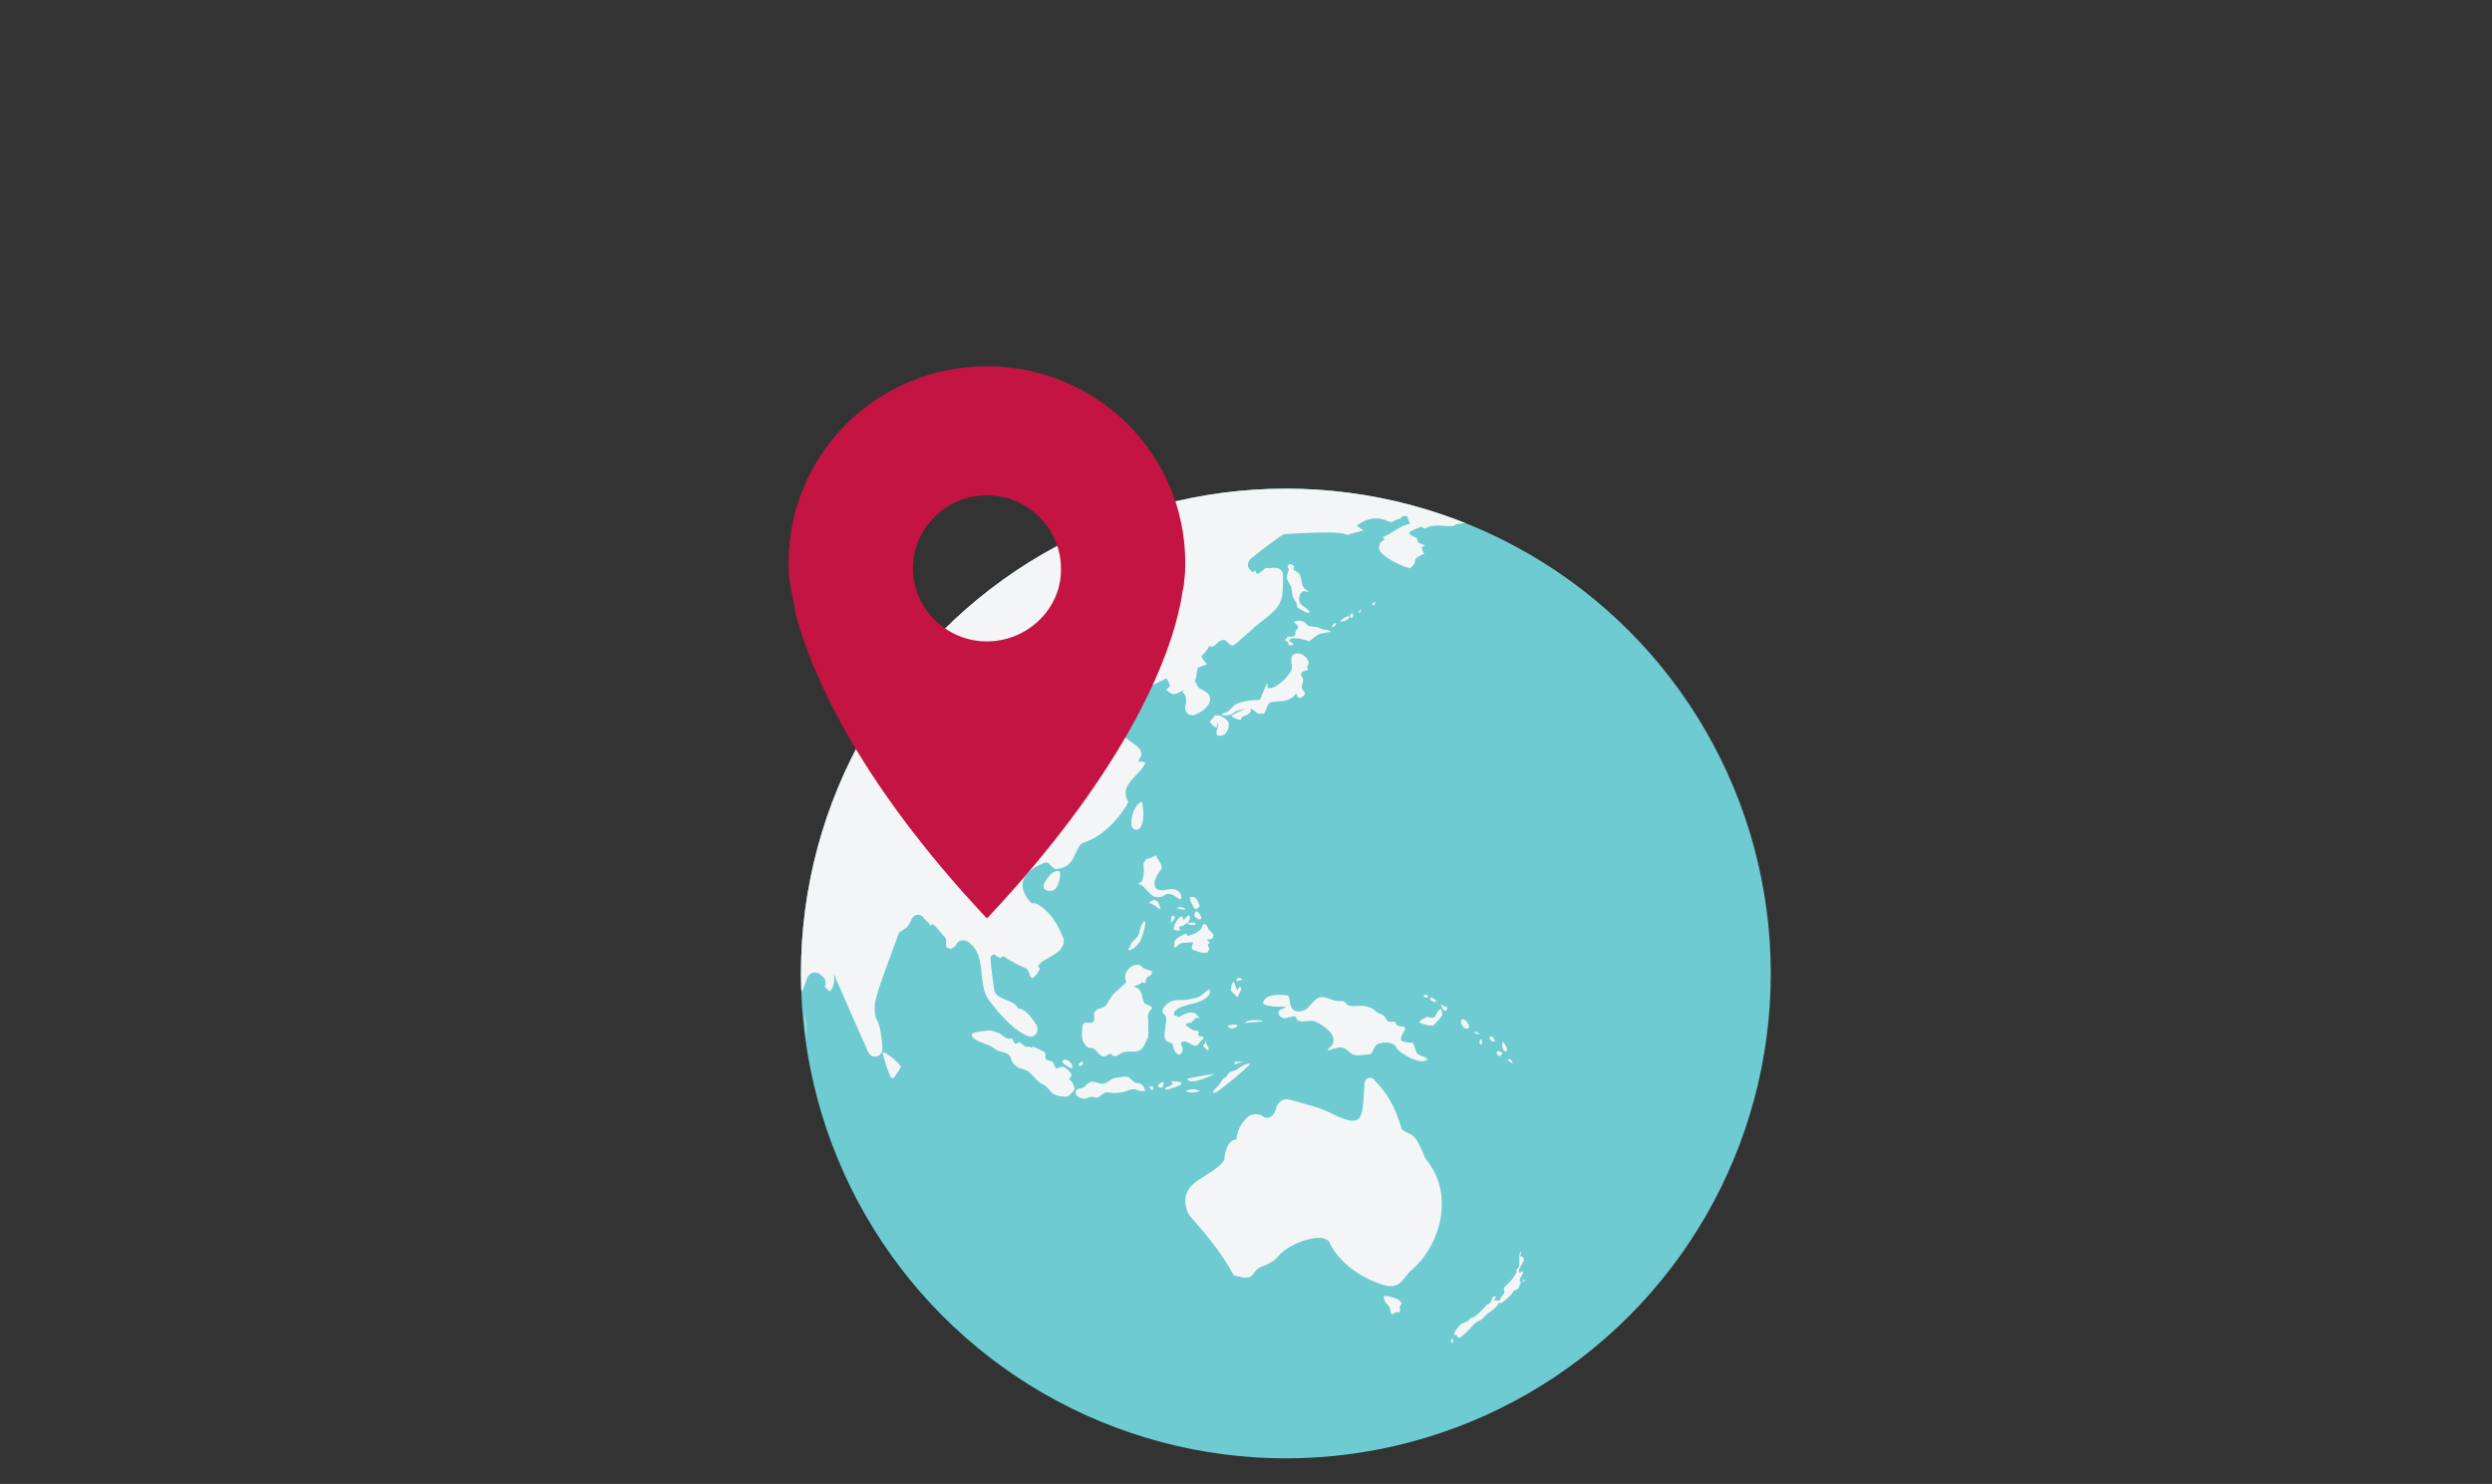 <?xml version="1.0" encoding="utf-8"?>
<!-- Generator: Adobe Illustrator 26.2.1, SVG Export Plug-In . SVG Version: 6.00 Build 0)  -->
<svg version="1.1" id="Layer_1" xmlns="http://www.w3.org/2000/svg" xmlns:xlink="http://www.w3.org/1999/xlink" x="0px" y="0px"
	 viewBox="0 0 262.6 156.4" style="enable-background:new 0 0 262.6 156.4;" xml:space="preserve">
<rect x="0" y="0" width="262.6" height="156.4" fill="#333333" stroke="none"/>
<style type="text/css">
	.st0{fill:#6DCBD1;}
	.st1{fill:#4A81C2;}
	.st2{clip-path:url(#SVGID_00000041997328328595138230000006227477943678698133_);fill:#F4F5F6;}
	.st3{fill:#C41444;}
</style>
<g>
	<g>
		<circle class="st0" cx="135.5" cy="102.6" r="51.1"/>
		<path class="st1" d="M135.5,102.6L135.5,102.6L135.5,102.6z"/>
		<g>
			<g>
				<defs>
					<circle id="SVGID_1_" cx="135.5" cy="102.6" r="51.1"/>
				</defs>
				<clipPath id="SVGID_00000098219966609696279720000005708569432456456628_">
					<use xlink:href="#SVGID_1_"  style="overflow:visible;"/>
				</clipPath>
				<path style="clip-path:url(#SVGID_00000098219966609696279720000005708569432456456628_);fill:#F4F5F6;" d="M91,129.1L91,129.1
					L91,129.1C91,129,91,129.1,91,129.1z M147.4,137c-0.3-0.2-1.3-0.5-1.5-0.4c-0.1,0-0.1,0.3,0,0.4v0.1c0.1,0.2,0.3,0.4,0.5,0.6
					c0,0.1,0.1,0.2,0.1,0.3s0,0.4,0.2,0.5h0.1c0.2-0.1,0.2-0.2,0.3-0.2c0.1,0,0.1,0,0.2,0c0,0,0.1,0,0.2,0v-0.1c0.1-0.2,0-0.3,0-0.5
					c0.1-0.2,0.2-0.2,0.2-0.4C147.5,137.2,147.6,137.1,147.4,137z M153,141.1c-0.1,0.2-0.2,0.4,0,0.4h0.1l0,0v-0.1
					C153.1,141.2,153.2,141.1,153,141.1C153.2,140.9,153.1,140.9,153,141.1z M157.5,137.1C157.4,137.1,157.4,137.1,157.5,137.1
					c-0.1-0.2,0.2-0.3,0.1-0.5c-0.2,0-0.4,0.2-0.5,0.6c-0.1,0.2-0.2,0.2-0.4,0.3c-0.4,0.4-0.7,0.8-1.1,1.1c-0.2,0.2-0.3,0.2-0.5,0.3
					c-0.2,0-0.2,0.1-0.3,0.2c-0.1,0.1-0.2,0.2-0.3,0.2c-0.2,0.1-0.4,0.2-0.5,0.2c0,0-0.8,0.8-0.8,1.2c0.1,0,0.2-0.1,0.2,0
					c0.1,0,0.1,0,0.2,0.2c0.1,0.2,0.2,0.1,0.5-0.1c0.5-0.4,1-1,1.2-1.2c0.2-0.3,0.7-0.4,0.9-0.6c0.2-0.2,0.3-0.3,0.5-0.5
					c0.3-0.2,0.7-0.5,1-0.8c0,0,0.3-0.4,0.3-0.6c-0.1,0-0.2,0-0.2-0.1C157.6,137.1,157.5,137.1,157.5,137.1z M160.8,134.9
					c-0.3,0.2-0.8,0.5-0.6-0.2c0.1-0.2,0.3-0.4,0.3-0.7c-0.2-0.1-0.2,0.2-0.4,0.1c-0.1-0.2-0.1-0.2,0.3-0.9c0.5-0.8-0.2-0.8-0.2-0.8
					s0,0,0.1-0.5l0,0c-0.2,0.1-0.2,0.3-0.2,1.2c0,0.3,0,0.4-0.1,0.5c0,0.1-0.2,0.2-0.2,0.2c-0.1,0.2,0.1,0.2,0,0.3
					c-0.4,0.7-0.4,0.7-0.8,1.1c-0.2,0.2-0.4,0.4-0.5,0.5c-0.1,0.2,0.1,0.4,0,0.6c-0.2,0.3-0.4,0.5-0.5,0.8c0,0.1-0.1,0.2,0,0.2
					c0.2,0.1,0.2,0.1,1.2-0.8c0.2-0.2,0.2-0.4,0.4-0.5c0.1-0.1,0.2,0,0.4-0.2c0.1-0.2,0.1-0.3,0.2-0.5c0.2-0.2,0.3-0.3,0.4-0.5
					C160.7,135.1,160.8,135,160.8,134.9L160.8,134.9z M128,113.2c-0.4,0-2.6,0.4-2.9,0.5C125.4,114.5,127.7,113.3,128,113.2
					C127.9,113.2,127.9,113.2,128,113.2z M125,115c0.2,0.2,0.8,0.2,1.4,0h0.1c-0.3-0.1-0.5-0.2-0.6-0.2
					C125.5,114.8,125,114.9,125,115z M127.1,109.7L127.1,109.7L127.1,109.7L127.1,109.7z M127.1,109.7c-0.1,0.1-0.1,0.2-0.1,0.2
					c0,0.1,0,0.1,0,0.1c-0.1,0.1-0.2,0-0.2,0.1v0.1c0,0.1,0.4,0.5,0.5,0.5c0.1,0,0.1-0.1,0-0.4C127.1,110.1,127.1,109.8,127.1,109.7
					L127.1,109.7z M124,95.7L124,95.7L124,95.7C124,95.7,124.1,95.7,124,95.7c0.5,0.2,0.8,0.2,0.9,0.1C125,95.7,124.2,95.5,124,95.7
					z M122.8,94.3c0.2-0.1,0.5-0.2,1.1,0.2c0.4,0.3,0.5,0.3,0.6,0.2v-0.1c0-0.2-0.2-1.2-1.7-0.8c-1.2,0.2-1.5-0.6-0.7-1.8
					c0.2-0.3,0.4-0.5,0.3-0.7c-0.1-0.5-0.5-0.8-0.6-1.2l-0.1,0.1c-0.5,0.3-0.8,0.3-0.8,0.3s-0.2,0.1-0.2,0.2
					c-0.1,0.1-0.2,0.2-0.2,0.4c0,0.4,0.1,0.7,0,1.1c-0.1,0.6-0.1,0.6-0.3,0.8C120,93,120,93,120,93.1c0,0,0,0,0.1,0.1
					c0,0,0.1,0.1,0.2,0.1c0.5,0.4,0.8,0.9,1.3,1.2C122,94.6,122.4,94.6,122.8,94.3z M118.9,100.1c0.3,0.2,1-0.5,1.2-0.8
					s0.6-1.7,0.6-2c0-0.1,0-0.1-0.1-0.2h-0.1l0,0c0,0,0,0,0,0.1c-0.1,0.2-0.2,0.2-0.2,0.3c-0.2,0.3-0.2,0.7-0.3,1
					c-0.1,0.1-0.1,0.2-0.2,0.3c-0.1,0.1-0.2,0.2-0.5,0.5C119,99.9,118.9,100,118.9,100.1z M124.4,98.1
					C124.4,98.1,124.4,98,124.4,98.1c-0.3-0.4-0.1-0.5,0.2-0.5c0.2-0.1,0.3-0.2,0.4-0.3l0,0c0.3,0.1,0.3,0.1,0.5,0.2
					c0.2,0,0.5,0,0.5-0.1c0-0.2-0.5-0.2-0.9-0.1c0.2-0.2,0.2-0.3,0.3-0.5v-0.1v-0.1c-0.1-0.1-0.1-0.2-0.2-0.1
					c-0.2,0.1-0.3,0.3-0.5,0.5c0-0.2-0.1-0.7-0.5-0.2c-0.3,0.3-0.5,0.8-0.5,1C123.6,98,123.6,98,124.4,98.1z M123.8,96.7
					c0-0.2-0.2-0.2-0.2-0.2c-0.2,0-0.2,0.3-0.2,0.8C123.5,97.1,123.8,96.9,123.8,96.7z M120.7,103.5c0.1-0.2,0-0.3,0.2-0.5
					c0.2-0.2,0.5-0.2,0.5-0.5c0-0.2-0.1-0.2-0.8-0.4c-0.2-0.1-0.4-0.4-0.6-0.4c-0.5-0.1-0.8,0.2-0.8,0.2c-0.2,0.1-0.8,0.6-0.6,1.4
					c0.1,0.2,0.1,0.3-0.1,0.4c-1,0.9-1,0.9-1.2,1.1c-0.3,0.4-0.5,0.8-0.8,1.2c-0.3,0.3-0.8,0.2-1.1,0.6c-0.3,0.3,0.1,0.8-0.2,1.1
					c-0.3,0.3-0.8-0.2-1.1,0.3c0,0-0.2,1,0,1.7c0.1,0.2,0.3,0.5,0.4,0.6c0.2,0.2,0.5,0.1,0.7,0.2c0.4,0.2,0.5,0.6,0.9,0.8
					c0.2,0.1,0.2,0.1,0.8-0.2c0.2-0.1,0.3,0.2,0.5,0.2c0.1,0,0.2,0,0.2,0c0.3-0.1,0.5-0.3,0.8-0.4c0.5-0.2,1.2,0.1,1.7-0.2
					c0.5-0.3,0.6-0.9,0.9-1.4c0,0,0-0.1,0-0.2v-1.6c-0.1-0.5,0-0.7,0.2-1c0.2-0.2,0.2-0.2,0.2-0.3c-0.2-0.3-0.5-0.2-0.8-0.5
					c-0.1-0.1-0.1-0.2-0.2-0.5c-0.1-0.8-0.5-1.2-1-1.2c0.2-0.1,0.7-0.2,1-0.5C120.6,103.7,120.7,103.6,120.7,103.5z M127.8,98.8
					c0.1-0.3,0.1-0.3-0.1-0.5c-0.1-0.1-0.2-0.2-0.2-0.2c-0.1-0.1-0.2-0.2-0.2-0.3c-0.2-0.5-0.5-0.4-0.5-0.4
					c-0.1,0.1-0.1,0.2-0.1,0.2c0,0.2-0.3,0.5-0.5,0.6c-0.2,0.2-1,0.5-1.1,0.4c-0.1-0.2-0.1-0.2-0.2-0.2c-0.6,0.3-0.9,0.5-1,0.6
					c-0.2,0.2-0.2,0.8-0.1,0.9c0.2-0.1,0.4-0.4,0.7-0.5c0,0,1-0.1,1.2-0.1c0.1,0.2-0.3,0.5,0,0.8c0,0,1.4,0.6,1.6,0.2
					c0,0,0-0.1,0.1-0.2c0.1-0.2-0.1-0.3-0.1-0.5c0-0.2,0.2-0.2,0.2-0.2c-0.1-0.2-0.2-0.2-0.3-0.4C127.7,99,127.7,99,127.8,98.8z
					 M120.4,84.8c0-0.2-0.1-0.3-0.1-0.3c-0.8,0.2-1.5,2.5-0.8,2.9C120.5,87.8,120.6,85.9,120.4,84.8z M113.7,112.1
					c-0.1,0.2,0.1,0.3,0.2,0.2c0.2,0,0.2-0.2,0.2-0.3C114.2,111.8,113.9,111.9,113.7,112.1z M129.9,52c0.2,0,0.2,0,0.2,0h0.1
					c0.1,0,0.1-0.1,0.1-0.1c0.1,0,0.2,0,0.3-0.1l0,0c-0.2-0.1-1.2,0-1.2,0.2C129.4,52,129.6,52,129.9,52z M130.8,51.8L130.8,51.8
					h-0.2C130.6,51.9,130.7,51.9,130.8,51.8z M130.7,52c0.2,0,1.2-0.1,1.5-0.2c0,0,0,0,0.1,0h-0.1c-0.8,0-1.2,0.1-1.2,0.1
					C130.8,51.9,130.8,51.9,130.7,52L130.7,52z M132.1,51.5L132.1,51.5C132.1,51.5,132.1,51.5,132.1,51.5c-0.5,0-0.6,0.1-0.5,0.1
					C131.6,51.7,132.1,51.6,132.1,51.5z M93,110.9L93,110.9c0.1,0.6,0.6,2.1,0.8,2.5c0.2,0.3,0.3,0.4,0.6-0.1
					c0.5-0.7,0.5-0.8,0.5-0.9C94.9,112.2,93.5,110.9,93,110.9z M84.8,106.5C84.8,106.5,84.7,106.6,84.8,106.5
					C84.7,106.5,84.7,106.5,84.8,106.5c0,0.9,0.1,1.9,0.2,2.9c0-0.9-0.1-1.9-0.2-2.7C84.8,106.7,84.8,106.6,84.8,106.5z
					 M158.7,110.8L158.7,110.8c0.1-0.1,0.1-0.1,0.1-0.2c0-0.2,0-0.2-0.1-0.3c-0.1-0.2-0.2-0.4-0.4-0.5v0.1c0,0.5,0,0.5,0.1,0.7
					C158.6,110.9,158.7,110.8,158.7,110.8z M86.2,88.6c0-0.1,0.1-0.2,0.1-0.3v0.1C86.3,88.4,86.2,88.5,86.2,88.6z M159.4,112.1
					L159.4,112.1L159.4,112.1c0-0.2-0.1-0.3-0.2-0.4c0,0-0.2-0.2-0.3,0C158.8,111.7,159.4,112.1,159.4,112.1z M134.3,51.5
					L134.3,51.5c-0.1,0-0.3,0-0.5,0c-0.4,0-0.5,0.1-0.5,0.1C133.5,51.5,134.2,51.5,134.3,51.5z M149.5,53.1c-0.1,0-1.1-0.3-1.2-0.3
					C148.3,52.8,148.6,52.8,149.5,53.1L149.5,53.1z M145.3,52.5C145.3,52.5,145.2,52.5,145.3,52.5L145.3,52.5l-0.4-0.1l0,0
					c0,0,0.2,0.1,0.2,0.1C145.3,52.5,145.3,52.5,145.3,52.5z M87.3,85.1l-0.1,0.2c0-0.1,0.1-0.2,0.1-0.3
					C87.4,84.9,87.4,85,87.3,85.1z M150,105L150,105L150,105L150,105L150,105z M150.7,105.2L150.7,105.2c-0.1,0.2,0.5,0.5,0.6,0.4
					c0,0,0,0,0-0.1s0-0.2-0.2-0.2C151.1,105.2,150.9,105.1,150.7,105.2z M150.2,105.1c0.2,0.1,0.3-0.1,0.3-0.1
					c0.1-0.1-0.3-0.1-0.5-0.2l0,0C150.1,105.1,150.1,105.1,150.2,105.1z M144.4,111.1c0.1,0,0.1,0,0.5-0.8c0.2-0.5,2-0.7,2.3,0.2
					c0.2,0.4,2.4,1.8,3.2,1.2v-0.1c-0.3-0.3-0.8-0.3-1.1-0.6l-0.4-1.1c0,0,0,0-0.1,0c-1.2-0.1-1.5-0.1-0.8-1.3
					c0.1-0.2,0.2-0.2,0-0.3c-0.2-0.2-0.5-0.1-0.7-0.2c-0.2-0.1-0.2-0.3-0.3-0.4c-0.2-0.1-0.5,0.1-0.8-0.1c-0.2-0.2-0.2-0.5-0.5-0.6
					c-0.2-0.2-0.5-0.2-0.6-0.3c-0.2-0.2-0.4-0.4-0.7-0.5c-0.1,0-0.2-0.1-0.3-0.1c-0.6-0.2-1.3,0-1.9-0.1c-0.3-0.1-0.4-0.4-0.7-0.5
					c-0.1,0-0.2,0-0.3,0c-0.7,0.1-1.3-0.5-2.1-0.4c-0.4,0.1-0.8,0.6-1.1,0.9c-0.3,0.4-0.6,0.6-1.3,0.6c-0.5-0.1-0.7-0.4-0.8-1.1
					c0-0.3-0.1-0.6-0.3-0.6c-2.5-0.3-2.5,0.8-2.5,0.8s0.1,0.2,0.2,0.2c0.8,0.2,0.8,0.2,2.2,0.2c-0.2,0.3-0.8,0.2-0.8,0.7
					c0,0.1,0.3,0.6,0.8,0.5c0.8-0.2,0.8-0.2,0.9-0.2c0.3,0.1,0.2,0.5,0.5,0.5c0.6,0.2,1.2-0.2,1.8,0.1c1.5,0.8,2.1,1.6,1.7,2.4
					c-0.1,0.2-0.4,0.4-0.5,0.5l0.1,0.1c0.4-0.1,0.8-0.3,1.2-0.3c0.5,0,0.7,0.2,0.9,0.4C142.7,111.3,142.7,111.3,144.4,111.1z
					 M157,109.3c-0.2,0.1,0.2,0.5,0.4,0.5c0,0,0.1,0,0.1-0.1c0-0.1,0-0.2-0.2-0.4C157.2,109.2,157.1,109.2,157,109.3z M154,107.5
					c-0.2,0.2,0.2,1,0.6,0.9c0.1,0,0.2,0,0.2-0.2C154.8,107.9,154.3,107.2,154,107.5z M119.9,53.9c-0.8,0.2-2.9,0.9-4.4,1.6
					c-2.5,1.2-2.6,1.2-4,1.9c-2.8,1.5-3,1.7-4.9,2.9l0,0c0,0-2.1,1.5-3.9,3l0,0c-0.6,0.5-1.5,1.3-2.2,1.9l0,0
					c-2.5,2.5-4.6,4.6-7.3,8.6c-2.5,3.9-4.2,6.9-5.9,11.5l0.1-0.2c-0.2,0.4-0.2,0.7-0.4,1.1c0,0.1,0,0.1,0,0.1
					c-0.2,0.5-0.3,1-0.5,1.5c0,0.1,0,0.1-0.1,0.2v-0.1c0,0.1-0.1,0.2-0.1,0.3l0.1-0.2c-0.1,0.3-0.2,0.6-0.3,0.9
					c-1.2,4.7-2.2,9.1-1.9,16.2l0,0c0-0.5,0.1-0.9,0.1-1.5c0.1,0.3,0.1,0.6,0.2,0.9c0.1-0.2,0.2-0.3,0.2-0.5c0.2-0.3,0.2-0.6,0.4-1
					c0.2-0.5,0.8-0.6,1.2-0.4c0.1,0.1,0.2,0.1,0.2,0.2c0.4,0.2,0.5,0.5,0.5,0.9c0,0.2-0.1,0.2-0.1,0.3c0.2,0.2,0.4,0.4,0.6,0.5
					c0.4-0.7,0.4-0.8,0.4-1.8c0.1,0.2,0.2,0.4,0.2,0.5c0,0.1,0,0.1,0.1,0.2c1.7,3.9,2.7,6.2,3.3,7.5c0.4,0.8,1.5,0.5,1.5-0.4
					c-0.1-1.1-0.2-2.2-0.5-2.8c-0.1-0.3-0.2-0.4-0.2-0.4c-0.3-1.6-0.3-1.6,2.4-8.9c0-0.1,0.1-0.2,0.2-0.2c0.2-0.2,0.5-0.3,0.7-0.5
					c0.2-0.3,0.4-0.6,0.5-0.9c0.3-0.5,0.9-0.5,1.2-0.1c0.2,0.2,0.3,0.4,0.5,0.5c0.1,0.1,0.2,0.2,0.2,0.4c0.1-0.1,0.2-0.2,0.3-0.2
					c0.5,0.4,0.8,0.9,1.2,1.3c0.2,0.2,0.2,0.3,0.2,0.5s0,0.5,0,0.6c0.2,0.1,0.3,0.2,0.5,0.2c0.3-0.1,0.5-0.3,0.6-0.5
					c0.2-0.4,0.7-0.5,1.1-0.3c2.2,1.3,1,4.4,2.3,6.2c1.5,2,2.9,3.3,4.1,3.8c0.7,0.3,1.3-0.5,0.9-1.2c-0.5-0.8-1.2-1.7-1.9-1.7
					c-0.5-1-2-0.8-2.5-1.8c0,0-0.5-3.2-0.4-3.7c0.1-0.1,0.2-0.2,0.4-0.2c0.2,0.2,0.5,0.3,0.6,0.4c0.1-0.1,0.2-0.2,0.4-0.2
					c0.3,0.2,0.5,0.4,0.8,0.5c0.8,0.5,1.2,0.6,1.4,0.7c0.2,0.1,0.3,0.2,0.4,0.4c0.2,0.6,0.2,0.6,0.4,0.7c0.3-0.2,0.3-0.2,0.8-1
					c-0.1-0.1-0.2-0.2-0.2-0.3c0.3-0.4,0.3-0.4,1.2-0.9s1.2-0.8,1.3-1.1c0.2-0.2,0.2-0.5,0.2-0.8c-1.2-3.2-3-3.8-3-3.8
					c-0.2,0-0.3,0-0.4,0c-2.3-2.5,0.2-3.8,1.2-4.2c0.3-0.2,0.6-0.1,0.8,0.2c0.2,0.2,0.3,0.3,0.5,0.4c1.9-0.1,1.9-1.5,2.6-2.5
					c0.1-0.2,0.2-0.2,0.4-0.3c2.6-0.8,4.3-3.6,4.3-3.6c0.2-0.2,0.3-0.5,0.4-0.7c-1.1-1.8,1.2-2.7,1.8-4.1c-0.2-0.1-0.5-0.2-0.8-0.1
					c0.1-0.1,0.1-0.2,0.2-0.4c0.2-0.2,0.2-0.5,0.1-0.8c-0.5-0.8-1.7-1.1-2.1-2c-0.2-0.3,0-0.6,0.2-0.8l0.1-0.1
					c0.6-0.5,0.2-1.5-0.6-1.3l0,0c-0.8,0.2-1.2-0.9-0.5-1.4c0.9-0.5,1.8-1.3,2.7-1.8l0,0c0,0.4-0.9,1.4,0,1.2
					c0.9-0.4,2.9-1.4,2.9-1.4c0.2,0.2,0.3,0.5,0.4,0.8c-0.2,0.2-0.3,0.3-0.4,0.4c0.1,0.1,0.2,0.2,0.4,0.3c0.2,0.2,0.5,0.2,0.7,0.1
					c0.2-0.1,0.4-0.2,0.8-0.4c-0.1,0.1-0.2,0.2-0.2,0.3h0.1c0.4,0.5,0.3,1,0.2,1.5c-0.1,0.6,0.5,1.1,1.1,0.8
					c1.2-0.5,1.9-1.5,1.3-2.2c0,0-0.2-0.2-0.8-0.5c-0.2-0.1-0.3-0.2-0.4-0.5c-0.1-0.2-0.1-0.2-0.2-0.3c0.2-0.5,0.2-0.8,0.3-1.4
					c0.2-0.1,0.5-0.2,1-0.4l-0.1-0.1c-0.2-0.2-0.4-0.5-0.5-0.7c0.7-0.8,0.7-0.8,0.8-1.1c0.2,0,0.4,0.1,0.5,0
					c0.3-0.2,0.5-0.5,0.8-0.6c0.6-0.3,0.8,0.7,1.3,0.5c0.3-0.2,0.3-0.2,2.2-1.9c0,0,0,0,0.1-0.1c2.9-2.2,2.9-2.4,2.9-5.3
					c0-1.2-1.5-0.8-1.5-0.8c-0.2-0.1-0.4,0-0.5,0.1c-0.2,0.2-0.5,0.4-0.7,0.5c-0.1-0.1-0.2-0.2-0.2-0.4c-0.1,0.1-0.2,0.2-0.3,0.2
					c-0.1-0.1-0.2-0.1-0.2-0.2c-0.4-0.3-0.4-0.8,0-1.2c1.3-1.1,3.4-2.6,3.5-2.6c0.1,0,5.5-0.4,6.5,0c0.2,0.1,0.2,0.1,0.4,0
					c1.5-0.4,1.5-0.4,1.5-0.4c-0.2-0.1-0.5-0.3-0.7-0.5c0,0,1.4-1.3,3.2-0.5c0.2,0.1,0.5,0.2,0.7,0c0.2-0.1,0.4-0.2,0.6-0.2
					c0.1-0.1,0.2-0.2,0.3-0.3c0.2,0,0.4,0,0.5,0c0,0.2,0.2,0.6,0.3,0.8c-1.2,0.2-1.9,1.1-2.9,1.4c0.1,0.1,0.2,0.2,0.2,0.3
					c-0.1,0-0.2,0.1-0.2,0.1c-0.4,0.2-0.5,0.8-0.2,1.2c0.7,0.8,2.3,1.5,3.1,1.7c0.4-0.4,0.5-0.5,0.5-0.7c0-0.3,0.2-0.5,0.5-0.6
					c0.2-0.1,0.3-0.2,0.5-0.2c-0.2-0.2-0.2-0.5-0.3-0.7c0.2-0.1,0.3-0.2,0.4-0.2c-0.2-0.1-0.6-0.2-0.8-0.4c0-0.2-0.1-0.3-0.1-0.4
					c-0.2-0.1-0.6-0.2-0.8-0.5c0.1-0.2,0.1-0.2,1.3-0.7c0.1,0.1,0.2,0.2,0.4,0.2c1-0.6,2.1-0.1,3.1-0.3c0,0,0,0,0-0.1
					c1-0.2,1-0.2,1.8,0c-0.8-0.7-2.4-1.1-2.5-1.1c0.3,0,0.3,0,1.5,0.3c-0.1-0.1-0.2-0.1-0.2-0.2c-0.2-0.1-0.4-0.2-0.5-0.3
					c1.4,0.5,4.3,1.5,4.4,1.5c-0.2-0.2-0.5-0.3-0.8-0.4c0.1,0,0.3,0.1,0.4,0.2c-0.1-0.1-0.2-0.2-0.3-0.2c-1.7-0.8-3.9-1.5-3.9-1.5
					c-3.8-1.3-6.4-1.9-7.3-2.1C123.4,49.1,119.9,53.9,119.9,53.9z M156,110.1c0.1,0,0.2-0.2,0.2-0.2c0-0.2-0.1-0.5-0.2-0.3
					c-0.1,0.1-0.1,0.1-0.1,0.2C155.9,110,156,110.1,156,110.1z M156,109C156,109,156,108.9,156,109c-0.2-0.1-0.4-0.2-0.5-0.3
					c-0.1,0-0.1,0.1-0.1,0.1C155.4,108.9,155.6,109,156,109C155.9,109,156,109,156,109z M112.7,113.8c-0.1-0.2,0.2-0.3,0.2-0.4
					c0.1-0.4-0.7-0.9-0.7-0.9c-0.3-0.2-0.6,0.1-0.9,0.1c-0.1-0.1-0.1-0.2-0.2-0.3c-0.1-0.4-0.1-0.4-0.8-0.6c-0.3-0.2,0-0.5-0.2-0.8
					l-1-0.5c-0.2-0.1-0.4-0.1-0.5-0.1c0,0,0,0,0.1,0c0.1,0.1,0.1,0.1,0.1,0.2c-0.3-0.2-0.3-0.2-0.4-0.2c-0.3,0.1-0.3,0-0.5-0.1
					c-0.5-0.4-0.5-0.4-0.5-0.4c-0.2,0.2-0.2,0.2-0.4,0.2c-0.2-0.1-0.2-0.3-0.3-0.5c-0.2-0.1-0.5,0-0.7-0.1c-0.3-0.2-0.5-0.4-0.7-0.5
					l-0.9-0.3c0,0-1.9,0.1-2,0.4c0,0.2,0.1,0.4,0.3,0.5c0.7,0.5,1.5,0.5,2.2,1.1c0.4,0.3,0.9,0.2,1.3,0.5c0.4,0.2,0.3,0.8,0.7,1.1
					c0.1,0.1,0.2,0.1,0.2,0.2c0.2,0.1,0.3,0.2,0.5,0.2c0.3,0.1,0.5,0.2,0.7,0.3c0.5,0.3,0.8,0.9,1.3,1.2c0.2,0.2,0.5,0.2,0.6,0.4
					c0.3,0.2,0.5,0.6,0.8,0.8c0.3,0.2,1.4,0.4,1.6,0.2c0.1-0.1,0.8-0.6,0.6-0.9C113,113.9,112.8,113.9,112.7,113.8z M112.2,112.2
					c0.1,0,0.1,0.1,0.2,0.1c0.1,0.1,0.2,0.2,0.3,0.2c0.2,0.1,0.2,0.1,0.3,0.1v-0.1c0-0.1,0-0.2,0-0.2c-0.2-0.5-0.8-0.8-1-0.5
					C111.9,111.8,111.9,112,112.2,112.2C112.1,112.2,112.2,112.2,112.2,112.2z M120.3,114.3c-0.1,0-0.1-0.1-0.2-0.1
					c-0.2-0.1-0.5,0-0.6-0.2c-0.2-0.1-0.4-0.4-0.7-0.5c-0.2-0.1-1.4,0.1-1.6,0.2c-0.7,0.5-0.7,0.5-0.9,0.5c-0.4,0.1-0.8-0.2-1.2-0.2
					c-0.1,0-0.2,0-0.3,0.1c-0.2,0.1-0.4,0.3-0.6,0.5c-0.2,0.1-0.5,0.1-0.7,0.2c-0.2,0.1-0.4,0.9,0.8,1h0.1c0.2-0.1,0.5-0.2,0.7-0.2
					c0.2,0,0.3,0.1,0.5,0.1c0.3-0.1,0.5-0.4,0.8-0.5c0.2-0.1,0.2-0.1,0.9,0c0.2,0,0.8,0,1.4-0.2c0.4-0.2,0.6-0.2,0.9-0.2
					c0.6,0.2,0.6,0.2,1,0.2c0,0,0,0,0.1,0c0-0.1-0.1-0.1-0.1-0.2C120.7,114.7,120.5,114.5,120.3,114.3z M110.5,92.4
					c-1.1,1.3-0.2,1.5,0.1,1.5c0.4,0,0.7-0.2,0.8-0.5c0.2-0.3,0.4-1.2,0.3-1.4C111.7,91.6,110.9,91.8,110.5,92.4z M121.5,114.5
					L121.5,114.5L121.5,114.5L121.5,114.5z M121,114.5c0.1,0,0.2,0.1,0.2,0.2c0.1,0.1,0.1,0.2,0.2,0.2c0,0,0.1,0,0.1-0.1
					s0-0.2,0-0.3l0,0l0,0C121.3,114.5,121.2,114.5,121,114.5z M151.7,106.4c-0.2,0.2-0.4,0.5-0.4,0.6c-0.1,0.2-0.1,0.2-0.2,0.2
					c-0.3,0.2-0.5-0.1-0.8,0c-0.2,0.1-0.5,0.3-0.7,0.4c0,0.1-0.1,0.2,0.3,0.3c0.5,0.2,1,0.2,1.1,0.2c0,0,0.9-0.8,1-1.2
					C151.9,106.8,152,106.2,151.7,106.4z M122.3,95.8L122.3,95.8c-0.1-0.3-0.2-0.8-0.5-0.9c-0.2-0.2-0.6,0.2-0.7,0.2
					c0,0.1,0,0.1,0.1,0.1l0,0c0.2,0.1,0.4,0.2,0.6,0.3c0.1,0.1,0.2,0.2,0.2,0.2C122.2,95.8,122.3,95.8,122.3,95.8z M152.1,106
					c-0.2-0.1-0.2-0.1-0.3-0.2c0.2,0.5,0.5,1.1,0.7,0.5l0,0C152.6,106.1,152.3,106.1,152.1,106z M158.3,111.1
					c0.1-0.2-0.4-0.4-0.5-0.3c-0.2,0.1,0,0.5,0.2,0.5C158.1,111.3,158.2,111.2,158.3,111.1z M145.7,135.4c1.9,0.6,2.1-0.7,3-1.5
					c2.9-2.4,4.8-7.9,1.5-11.8c-1.3-3.2-1.4-2.2-2.5-3.1c-0.6-2.2-1.5-3.8-2.9-5.2c-0.3-0.4-0.9-0.2-1,0.3c-0.3,3.5,0.2,5.2-3.8,3.1
					c-0.5-0.2-1.1-0.5-1.6-0.6l-2.5-0.7c-0.6-0.2-1.2,0.2-1.4,0.8c-0.2,1-0.9,1.4-1.5,0.9c-0.5-0.3-1.2-0.2-1.6,0.2
					c-0.7,0.7-1.1,1.5-1.1,2.3c-1.2,0-1.3,2.2-1.3,2.2c-1.4,1.8-4,2-4.1,4.2c0,0.7,0.2,1.4,0.7,1.9c1.3,1.5,3,3.4,4.4,6
					c2.7,0.8,1.5-0.5,3.2-1c0.5-0.2,1.1-0.5,1.5-1c1.2-1.5,5.2-2.8,5.5-1.2C140.2,131.1,141.4,134,145.7,135.4z M122.1,114.3
					c-0.2,0.2,0.1,0.4,0.4,0.3c0-0.1,0.1-0.2,0.1-0.3v-0.2C122.6,113.9,122.2,114.2,122.1,114.3z M123.4,114L123.4,114
					c0.1,0.1,0.2,0.2,0.2,0.2c-0.1,0.1-0.1,0.1-0.2,0.2c-1,0.3-0.6,0.5-0.3,0.4c0.4-0.1,1.4-0.4,1.4-0.6c0,0,0,0,0-0.1
					C124.4,114,123.5,113.9,123.4,114z M123.1,109.8c0.2,0.1,0.3,0.1,0.4,0.2c0.2,0.3,0.2,0.9,0.6,1.1c0.3,0.2,0.6-0.2,0.5-0.7
					c-0.2-0.5-0.2-0.5,0-0.6c0.6-0.2,0.9,0.5,1.5,0.4c0.1,0,0.1-0.1,0.2-0.2c0,0,0.5-0.6,0.6-0.6c-0.2-0.2-0.4-0.2-0.5-0.2
					c-0.2-0.1-0.2-0.2-0.1-0.3s0-0.2,0-0.2c-0.2-0.1-0.2-0.1-0.4-0.1c-0.2,0-0.2,0-1-0.6c0.2-0.2,0.4-0.2,0.6-0.2
					c0.2-0.2,0.3-0.3,0.5-0.5c0.2-0.1,0.2,0,0.4,0l0,0c-0.5-0.8-1-0.6-1.4-0.5c-0.5,0.2-0.7,0.4-0.8,0.4c0,0-0.1,0-0.1-0.1
					c-0.2-0.1-0.4,0-0.4-0.2c0-0.6,0.9-0.8,1.5-1c1.5-0.3,2.3-0.8,2.3-1.4c0-0.1,0-0.1,0-0.2c0,0,0,0-0.1,0
					c-0.2,0.1-0.2,0.1-0.7,0.5c-0.2,0.2-0.2,0.2-0.8,0.4c-0.8,0.2-1.3,0.2-1.9,0.2c-0.2,0-0.4,0.1-0.5,0.1c-0.2,0.1-0.5,0.2-0.8,0.6
					c-0.1,0.1-0.2,0.3-0.2,0.5c0,0.2,0.1,0.2,0.2,0.3c0,0,0.2,0.2,0.2,0.5c0,0.6-0.2,1.2-0.2,1.8C122.8,109.7,123,109.8,123.1,109.8
					z M130.4,105.1C130.4,105.1,130.4,105,130.4,105.1c0.1-0.2,0.1-0.2,0.2-0.4s0.2-0.4,0.2-0.5c0-0.2-0.2-0.2-0.2-0.2l0,0
					c-0.1,0.2-0.2,0.3-0.2,0.4c0,0,0,0-0.1-0.2c-0.1-0.2-0.2-0.7-0.3-0.7c-0.2,0-0.3,0.7-0.3,0.8
					C129.7,104.5,130.1,104.8,130.4,105.1z M129.8,108.4c0.3,0,0.6-0.2,0.6-0.3c0-0.2-0.8-0.1-1,0
					C129.3,108.1,129.5,108.4,129.8,108.4z M128.9,75.6c-0.5-0.3-0.8-0.2-0.9-0.2c0,0-0.1,0.1-0.1,0.2c-0.1,0.1-0.1,0.1-0.2,0.2
					c-0.1,0.1-0.2,0.2-0.2,0.2c0,0.2,0.4,0.6,0.7,0.7l0,0c0.1-0.4,0.1-0.5,0.1-0.5c0,0,0,0-0.1,0c0.2,0,0.2,0.1,0.1,0.5
					c-0.2,0.6-0.2,1,0.5,0.8c0.7-0.2,0.7-1.2,0.7-1.2C129.4,75.9,129.2,75.8,128.9,75.6z M128.2,115.1L128.2,115.1
					c0.5-0.4,0.7-0.5,1.3-1c1.2-0.9,2.2-1.9,2.2-1.9s0,0,0-0.1c-0.2,0-0.2,0-0.5,0.1c-0.1,0-0.2,0.1-0.2,0.1
					c-0.2,0.1-0.4,0.2-0.6,0.4c-0.2,0.1-0.5,0.2-0.8,0.3c0,0-0.1,0-0.1,0.1c-0.1,0.1-0.2,0.2-0.2,0.3c-0.2,0.2-0.3,0.2-0.5,0.4
					c0,0-0.1,0.1-0.1,0.2c-0.2,0.2-0.2,0.4-0.4,0.5c-0.2,0.2-0.4,0.4-0.5,0.6c0,0,0,0,0.1,0.1C128.1,115.1,128.1,115.1,128.2,115.1z
					 M133.1,107.6c-0.1-0.1-1.7-0.2-1.9,0.2C131.3,107.8,133.1,107.7,133.1,107.6L133.1,107.6z M126,96.1c-0.1,0.1-0.2,0.3-0.1,0.5
					c0.2,0.2,0.5,0.3,0.5,0.3s0.2,0,0.2-0.2c0-0.1-0.1-0.2-0.1-0.2s-0.2-0.4-0.3-0.4C126.1,96,126,96,126,96.1z M130.4,103.1
					c-0.1,0.1-0.1,0.2-0.1,0.3c0,0,0,0,0.1,0c0.4-0.1,0.4-0.1,0.4-0.1l0.1-0.1C130.8,103.1,130.6,103,130.4,103.1z M130.1,112.2
					c0.2-0.1,0.3-0.1,0.6-0.2c0.1,0,0.2,0,0.2-0.1l0,0c0,0,0,0-0.8,0l0,0C130.1,112,130.1,112,130.1,112.2
					C130.1,112.3,130.1,112.2,130.1,112.2z M131.8,74.9c0-0.2-0.2-0.3-0.6-0.2c-0.2,0.1-1.3,0.6-1.4,0.7c0,0,0,0,0,0.1
					c0.2,0.2,1,0.5,1,0.3c0-0.2,0-0.2,0.5-0.4C131.4,75.3,131.8,75.2,131.8,74.9z M143.3,64.3c0,0-0.1,0.1-0.1,0.2
					c0,0.1,0,0.2-0.1,0.2c0.2-0.2,0.3-0.2,0.3-0.3C143.5,64.3,143.4,64.2,143.3,64.3z M142.5,65.1C142.5,65.1,142.5,65,142.5,65.1
					c0.1-0.1,0.1-0.2,0.1-0.3c-0.1-0.2-0.2-0.2-0.2-0.1C142.2,64.8,142.2,65.2,142.5,65.1z M142.2,65c0-0.2-0.8,0.2-0.9,0.4
					c-0.1,0.1,0,0.1,0,0.1C141.6,65.5,142.2,65.3,142.2,65z M125.5,95.1c0.1,0.2,0.2,0.2,0.2,0.4c0.1,0.1,0.1,0.2,0.2,0.3
					c0,0,0,0,0.1,0c0.2,0,0.4-0.2,0.4-0.3c0,0,0,0,0-0.1s-0.1-0.1-0.1-0.2c-0.1-0.2-0.1-0.3-0.2-0.4s-0.1-0.2-0.2-0.2
					c-0.1-0.1-0.5-0.1-0.5,0C125.4,94.8,125.4,94.9,125.5,95.1z M144.9,63.5c0-0.1-0.2,0-0.2,0c-0.1,0.1-0.1,0.3,0,0.3
					c0,0,0,0,0.1,0C144.8,63.7,144.9,63.6,144.9,63.5z M140.4,66.1c0.2,0,0.4-0.3,0.4-0.4s-0.1,0-0.2,0
					C140.5,65.8,140.3,66,140.4,66.1C140.4,66,140.4,66,140.4,66.1L140.4,66.1L140.4,66.1z M135.6,60.9c0.1,0.5,0.5,0.8,0.5,1.2
					c0.1,0.3,0,0.6,0.2,0.9c0.1,0.2,0.2,0.4,0.3,0.5c0.1,0.2,0,0.5,0.2,0.6s0.9,0.5,1,0.5c0.1,0,0.1,0,0.2-0.1
					c0-0.1-0.1-0.2-0.5-0.5c-0.5-0.3-0.6-0.5-0.6-0.9c0,0,0-0.5,0.3-0.7c0.1-0.1,0.2-0.1,0.2-0.1c0.2,0,0.4,0.1,0.5,0.1h0.1
					c-0.1,0-0.8-0.5-0.8-0.9c-0.2-1-0.2-1-0.5-1.2c-0.3-0.2-0.4-0.2-0.4-0.4c0.1-0.2,0.1-0.3-0.2-0.4c-0.2-0.1-0.3,0-0.4,0.1
					c-0.1,0.2,0.1,0.2,0.1,0.4C135.7,60.5,135.6,60.6,135.6,60.9z M134,74c0,0,0.6-0.1,1.2-0.1c0.6-0.1,1.2-0.4,1.4-0.9l0,0v0.1
					c0.2,0.9,0.8,0.2,0.8,0.2l0.1-0.1v-0.1c0-0.2-0.3-0.4-0.3-0.6c-0.1-0.3,0.2-0.6,0.1-0.9c0-0.1,0-0.2-0.1-0.2
					c-0.2-0.5-0.1-0.6,0.3-0.7c0.5-0.1,0.4-0.2,0.2-0.3c0.1-0.2,0.2-0.4,0.2-0.5c0-0.8-1.3-1.4-1.7-0.8c-0.2,0.2-0.1,0.6-0.1,0.8
					c0.1,0.7,0,0.8-0.4,1.3c-0.7,0.9-1.7,1.5-2.1,1.3c0-0.1-0.1-0.2,0-0.5c-0.2,0.2-0.3,0.4-0.3,0.5l-0.5,1.2
					c-0.2,0.1-0.5,0.1-0.8,0.1c-0.5,0-1.2,0.2-1.5,0.3c-0.2,0.1-0.3,0.2-0.4,0.2c-0.2,0.2-0.4,0.4-0.6,0.6c-0.2,0.2-0.5,0.2-0.8,0.4
					c0.2,0.2,1,0.1,1.2-0.1c0.2-0.2,0.5-0.3,0.9-0.4c0.5-0.2,1.2-0.2,1.6,0.3c0.2,0.2,0.8,0.1,0.8,0.1C133.5,74.8,133.5,74.1,134,74
					z M135.8,68c0.1,0,0.2,0,0.3,0c0.1,0,0.2-0.1,0.2-0.1c-0.1-0.2-0.3-0.2-0.4-0.3c-0.1-0.1-0.1-0.2,0.2-0.3c0.3-0.1,1,0,1.6,0.2
					c0.1,0,0.1,0,0.2,0.1c0.4-0.2,0.7-0.6,1.2-0.8c0.1,0,0.9-0.2,1.1-0.2h0.1c-0.2-0.1-0.2-0.2-0.5-0.2c-0.2-0.1-0.5,0-0.7-0.2
					c-0.2-0.1-0.2-0.1-1-0.2c-0.2,0-0.3-0.1-0.5-0.3c-0.5-0.5-1.2-0.2-1.2-0.2v0.1c0.4,0.4,0.4,0.4,0.4,0.5c0,0.1-0.1,0.2-0.1,0.2
					l-0.1,0.1c0,0.1-0.1,0.1-0.1,0.3c0,0.3-0.1,0.4-0.4,0.4c-0.5,0-0.5,0-0.5,0.2l0,0c-0.2,0.1-0.2,0.1-0.2,0.2
					C135.7,67.6,135.8,67.7,135.8,68z"/>
			</g>
		</g>
	</g>
	<g>
		<path class="st3" d="M124.9,59.3c0-11.4-9.3-20.7-20.9-20.7s-20.9,9.3-20.9,20.7c0,0.6,0,1.2,0.1,1.7l0,0c0,0,0,0.5,0.2,1.3
			c0.2,0.8,0.3,1.8,0.5,2.6c1.5,5.6,6.1,17,20.1,31.9c14-14.9,18.7-26.2,20.1-31.9c0.2-0.8,0.4-1.7,0.5-2.5c0.2-0.8,0.2-1.3,0.2-1.3
			l0,0C124.9,60.4,124.9,59.8,124.9,59.3z M104,67.6c-4.3,0-7.8-3.5-7.8-7.7s3.5-7.7,7.8-7.7s7.8,3.5,7.8,7.7
			C111.9,64.1,108.3,67.6,104,67.6z"/>
	</g>
</g>
</svg>
